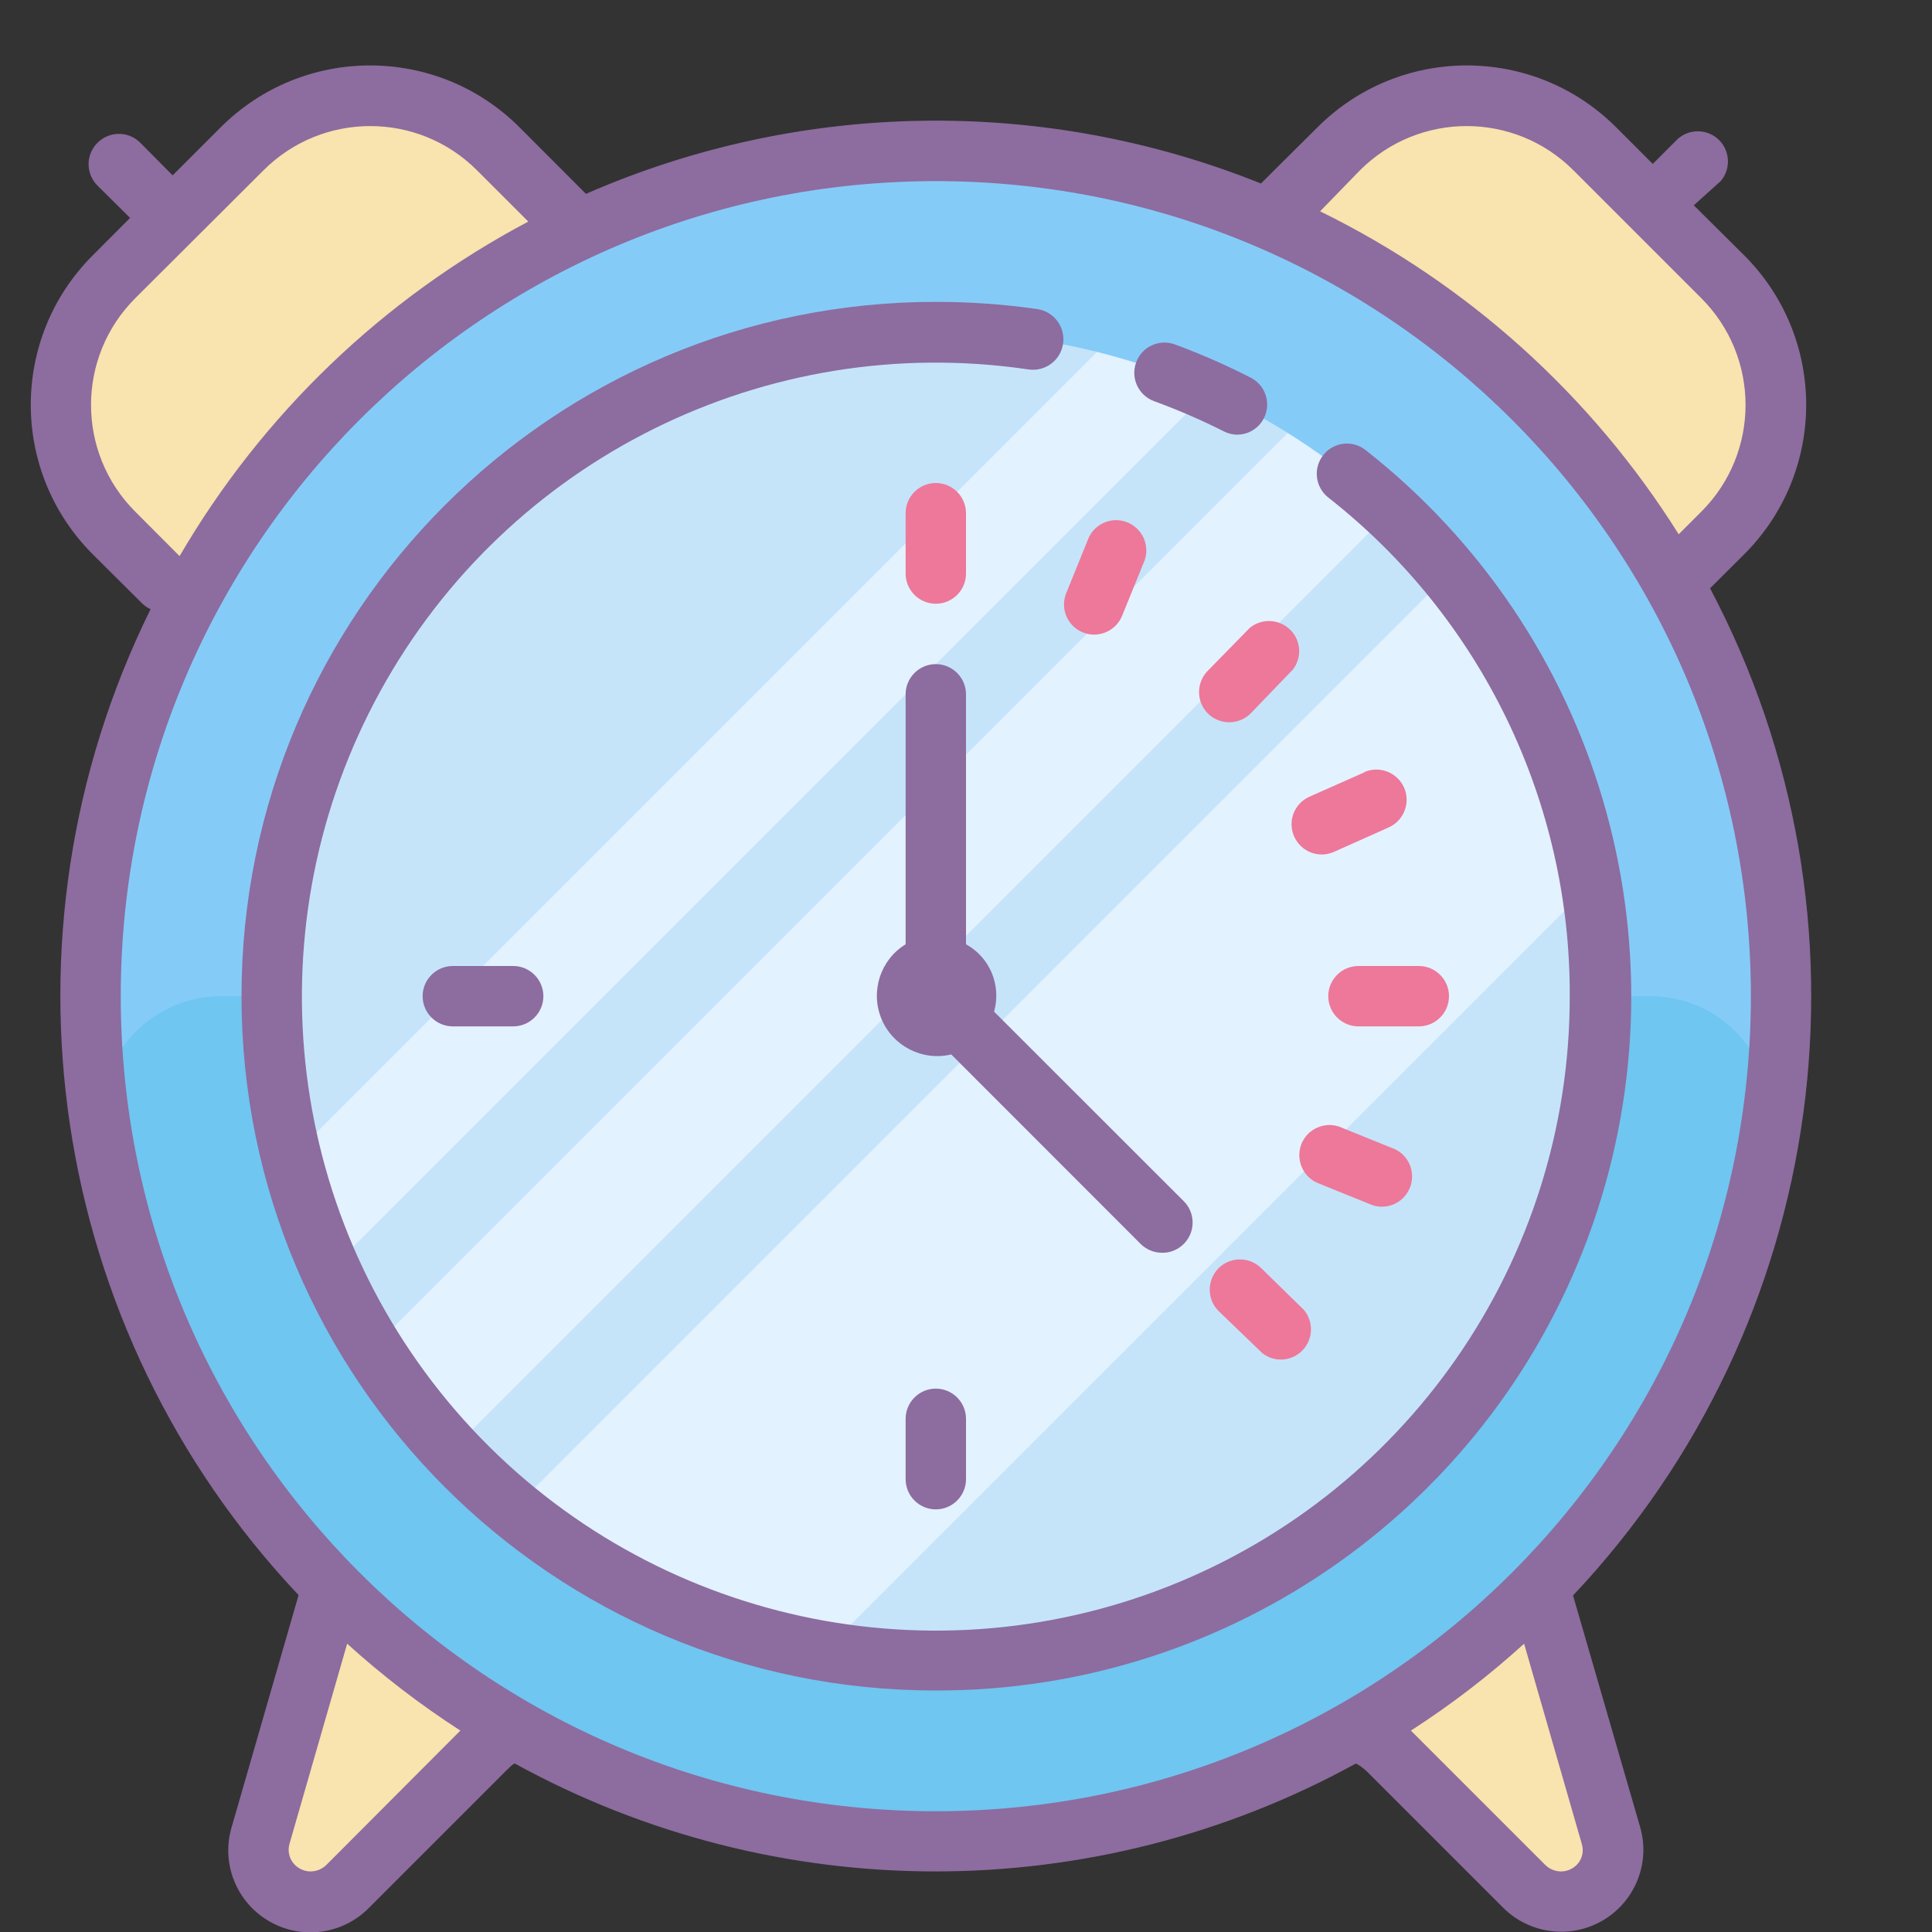 <svg xmlns="http://www.w3.org/2000/svg" viewBox="0 0 64 64" width="64" height="64">
  <rect x="0" y="0" width="64" height="64" fill="#333333" stroke="none"/>
  <path fill="#F9E3AE" d="M 3.555 9.43 L 8.23 4.754 C 10.57 2.414 14.371 2.414 16.715 4.754 L 19.301 7.344 L 6.145 20.504 L 3.555 17.914 C 1.211 15.57 1.211 11.773 3.555 9.43 Z"/>
  <path fill="#F9E3AE" d="M 54.977 20.492 L 41.824 7.34 L 44.41 4.75 C 46.754 2.41 50.555 2.41 52.898 4.75 L 57.562 9.418 C 59.906 11.762 59.906 15.559 57.562 17.902 Z"/>
  <path fill="#F9E3AE" d="M 11 63 L 9 62 L 11 54 L 16 57 Z"/>
  <path fill="#F9E3AE" d="M 51 63 L 53 62 L 51 54 L 46 57 Z"/>
  <path fill="#C5E4FA" d="M 59 33 C 59 48.465 46.465 61 31 61 C 15.535 61 3 48.465 3 33 C 3 17.535 15.535 5 31 5 C 46.465 5 59 17.535 59 33 Z"/>
  <path fill="#E3F2FF" d="M 12.711 54.289 C 15.359 56.812 18.48 58.789 21.891 60.109 L 56 26 L 56 19.57 C 54.945 17.82 53.699 16.191 52.289 14.711 Z"/>
  <path fill="#E3F2FF" d="M 10.762 52.238 L 50 13 L 44 13 L 8.219 48.781 C 8.977 49.996 9.828 51.152 10.762 52.238 Z"/>
  <path fill="#E3F2FF" d="M 7.789 45.211 L 41 12 L 38 10 L 6.359 41.641 C 6.754 42.863 7.23 44.055 7.789 45.211 Z"/>
  <path fill="#85CBF8" d="M 31 5 C 15.535 5 3 17.535 3 33 C 3 48.465 15.535 61 31 61 C 46.465 61 59 48.465 59 33 C 59 17.535 46.465 5 31 5 Z M 31 55 C 21.109 55 12.434 48.402 9.793 38.867 C 7.156 29.336 11.203 19.215 19.688 14.129 C 28.172 9.043 39.008 10.246 46.172 17.07 L 46.852 17.738 C 47.109 18.008 47.359 18.281 47.602 18.559 C 53.258 25.062 54.598 34.273 51.023 42.121 C 47.449 49.965 39.621 55 31 55 Z"/>
  <path fill="#6FC6F0" d="M 31 55 C 18.852 55 9 45.148 9 33 L 7.34 33 C 6.152 32.996 5.023 33.52 4.262 34.43 C 3.5 35.34 3.18 36.543 3.391 37.711 C 5.676 51.172 17.34 61.023 30.996 61.023 C 44.652 61.023 56.312 51.172 58.602 37.711 C 58.809 36.543 58.492 35.344 57.73 34.434 C 56.973 33.523 55.848 33 54.66 33 L 53 33 C 53 45.148 43.148 55 31 55 Z"/>
  <path fill="#ED7899" d="M 31 20 C 31.551 20 32 19.551 32 19 L 32 17 C 32 16.449 31.551 16 31 16 C 30.449 16 30 16.449 30 17 L 30 19 C 30 19.551 30.449 20 31 20 Z"/>
  <path fill="#8D6C9F" d="M 15 32 C 14.449 32 14 32.449 14 33 C 14 33.551 14.449 34 15 34 L 17 34 C 17.551 34 18 33.551 18 33 C 18 32.449 17.551 32 17 32 Z"/>
  <path fill="#ED7899" d="M 48 33 C 48 32.449 47.551 32 47 32 L 45 32 C 44.449 32 44 32.449 44 33 C 44 33.551 44.449 34 45 34 L 47 34 C 47.551 34 48 33.551 48 33 Z"/>
  <path fill="#8D6C9F" d="M 30 47 L 30 49 C 30 49.551 30.449 50 31 50 C 31.551 50 32 49.551 32 49 L 32 47 C 32 46.449 31.551 46 31 46 C 30.449 46 30 46.449 30 47 Z"/>
  <path fill="#ED7899" d="M 35.871 20.949 C 36.379 21.156 36.961 20.91 37.172 20.398 L 37.922 18.551 C 38.09 18.051 37.836 17.504 37.348 17.305 C 36.859 17.105 36.297 17.324 36.07 17.801 L 35.32 19.648 C 35.113 20.16 35.359 20.742 35.871 20.949 Z"/>
  <path fill="#ED7899" d="M 45.461 39.922 C 45.961 40.09 46.508 39.836 46.703 39.348 C 46.902 38.859 46.688 38.297 46.211 38.07 L 44.359 37.32 C 43.859 37.152 43.312 37.402 43.113 37.891 C 42.918 38.383 43.133 38.941 43.609 39.172 Z"/>
  <path fill="#ED7899" d="M 40 22.23 C 39.617 22.629 39.629 23.262 40.023 23.645 C 40.422 24.027 41.055 24.02 41.441 23.621 L 42.828 22.18 C 43.141 21.777 43.098 21.203 42.73 20.852 C 42.363 20.5 41.793 20.477 41.398 20.801 Z"/>
  <path fill="#ED7899" d="M 41.77 42 C 41.371 41.617 40.738 41.629 40.355 42.023 C 39.973 42.422 39.98 43.055 40.379 43.441 L 41.82 44.828 C 42.223 45.141 42.797 45.098 43.148 44.73 C 43.5 44.363 43.523 43.793 43.199 43.398 Z"/>
  <path fill="#ED7899" d="M 45.211 25.578 L 43.379 26.391 C 42.875 26.613 42.645 27.203 42.871 27.711 C 43.094 28.215 43.684 28.445 44.191 28.219 L 46 27.41 C 46.504 27.188 46.734 26.594 46.512 26.09 C 46.285 25.586 45.695 25.355 45.191 25.578 Z"/>
  <path fill="#8D6C9F" d="M 38.5 41.5 C 38.906 41.504 39.273 41.258 39.43 40.883 C 39.586 40.508 39.5 40.074 39.211 39.789 L 32.93 33.512 C 33.176 32.641 32.793 31.715 32 31.281 L 32 23 C 32 22.449 31.551 22 31 22 C 30.449 22 30 22.449 30 23 L 30 31.281 C 29.164 31.793 28.824 32.84 29.199 33.75 C 29.574 34.656 30.555 35.156 31.512 34.93 L 37.789 41.211 C 37.98 41.398 38.234 41.5 38.5 41.5 Z"/>
  <path fill="#8D6C9F" d="M 52.109 52.852 C 60.605 43.848 62.434 30.438 56.648 19.488 L 57.781 18.359 C 60.516 15.625 60.516 11.195 57.781 8.461 L 56.109 6.801 L 57 6 C 57.34 5.602 57.316 5.012 56.949 4.641 C 56.578 4.273 55.988 4.25 55.59 4.59 L 54.75 5.43 L 53.539 4.219 C 50.805 1.484 46.375 1.484 43.641 4.219 L 41.77 6.078 C 34.574 3.188 26.516 3.312 19.41 6.422 L 17.211 4.219 C 14.477 1.484 10.043 1.484 7.309 4.219 L 5.719 5.809 L 4.648 4.73 C 4.258 4.336 3.621 4.336 3.23 4.73 C 2.836 5.121 2.836 5.758 3.23 6.148 L 4.309 7.219 L 3.07 8.461 C 0.336 11.195 0.336 15.625 3.07 18.359 L 4.719 20 C 4.801 20.074 4.891 20.137 4.988 20.18 C -0.363 31.02 1.59 44.047 9.891 52.84 L 7.672 60.531 C 7.32 61.723 7.828 63.004 8.898 63.633 C 9.969 64.266 11.332 64.094 12.211 63.211 L 16.711 58.711 C 16.82 58.602 17.02 58.398 17.059 58.422 C 25.73 63.184 36.238 63.184 44.91 58.422 C 44.961 58.422 45.191 58.59 45.289 58.691 L 49.789 63.191 C 50.668 64.07 52.031 64.246 53.102 63.613 C 54.172 62.98 54.68 61.703 54.328 60.512 Z M 45.051 5.641 C 47.004 3.688 50.168 3.688 52.121 5.641 L 56.359 9.879 C 58.312 11.832 58.312 14.996 56.359 16.949 L 55.609 17.699 C 52.723 13.098 48.609 9.391 43.73 7 Z M 4.48 16.949 C 2.527 14.996 2.527 11.832 4.48 9.879 L 8.73 5.641 C 10.684 3.688 13.848 3.688 15.801 5.641 L 17.5 7.34 C 12.691 9.887 8.691 13.723 5.949 18.422 Z M 10.801 61.789 C 10.648 61.934 10.445 62.004 10.238 61.992 C 10.031 61.977 9.84 61.875 9.711 61.711 C 9.57 61.531 9.527 61.297 9.59 61.078 L 11.5 54.449 C 12.672 55.512 13.926 56.473 15.25 57.328 Z M 4 33 C 4 18.09 16.09 6 31 6 C 45.91 6 58 18.09 58 33 C 58 47.91 45.91 60 31 60 C 16.09 60 4 47.91 4 33 Z M 52.289 61.711 C 52.16 61.875 51.969 61.977 51.762 61.992 C 51.555 62.004 51.352 61.934 51.199 61.789 L 46.738 57.328 C 48.066 56.473 49.32 55.512 50.488 54.449 L 52.398 61.078 C 52.465 61.297 52.426 61.531 52.289 61.711 Z"/>
  <path fill="#8D6C9F" d="M 31 56 C 18.297 56 8 45.703 8 33 C 8 20.297 18.297 10 31 10 C 32.125 10 33.246 10.078 34.359 10.238 C 34.914 10.32 35.297 10.832 35.215 11.387 C 35.137 11.938 34.621 12.32 34.07 12.238 C 25.387 10.957 16.824 15.207 12.598 22.898 C 8.371 30.59 9.371 40.098 15.105 46.742 C 20.844 53.383 30.105 55.758 38.328 52.695 C 46.555 49.629 52.008 41.777 52 33 C 52.023 26.555 49.074 20.457 44 16.48 C 43.566 16.137 43.492 15.508 43.836 15.074 C 44.176 14.641 44.805 14.566 45.238 14.91 C 52.957 20.969 55.98 31.258 52.77 40.531 C 49.555 49.805 40.812 56.016 31 56 Z"/>
  <path fill="#8D6C9F" d="M 41 14.398 C 40.84 14.402 40.684 14.363 40.539 14.289 C 39.789 13.91 39.02 13.578 38.23 13.289 C 37.711 13.098 37.445 12.523 37.637 12.004 C 37.824 11.484 38.402 11.219 38.922 11.41 C 39.785 11.73 40.629 12.098 41.449 12.52 C 41.848 12.734 42.055 13.191 41.949 13.633 C 41.844 14.074 41.453 14.391 41 14.398 Z"/>
</svg>
